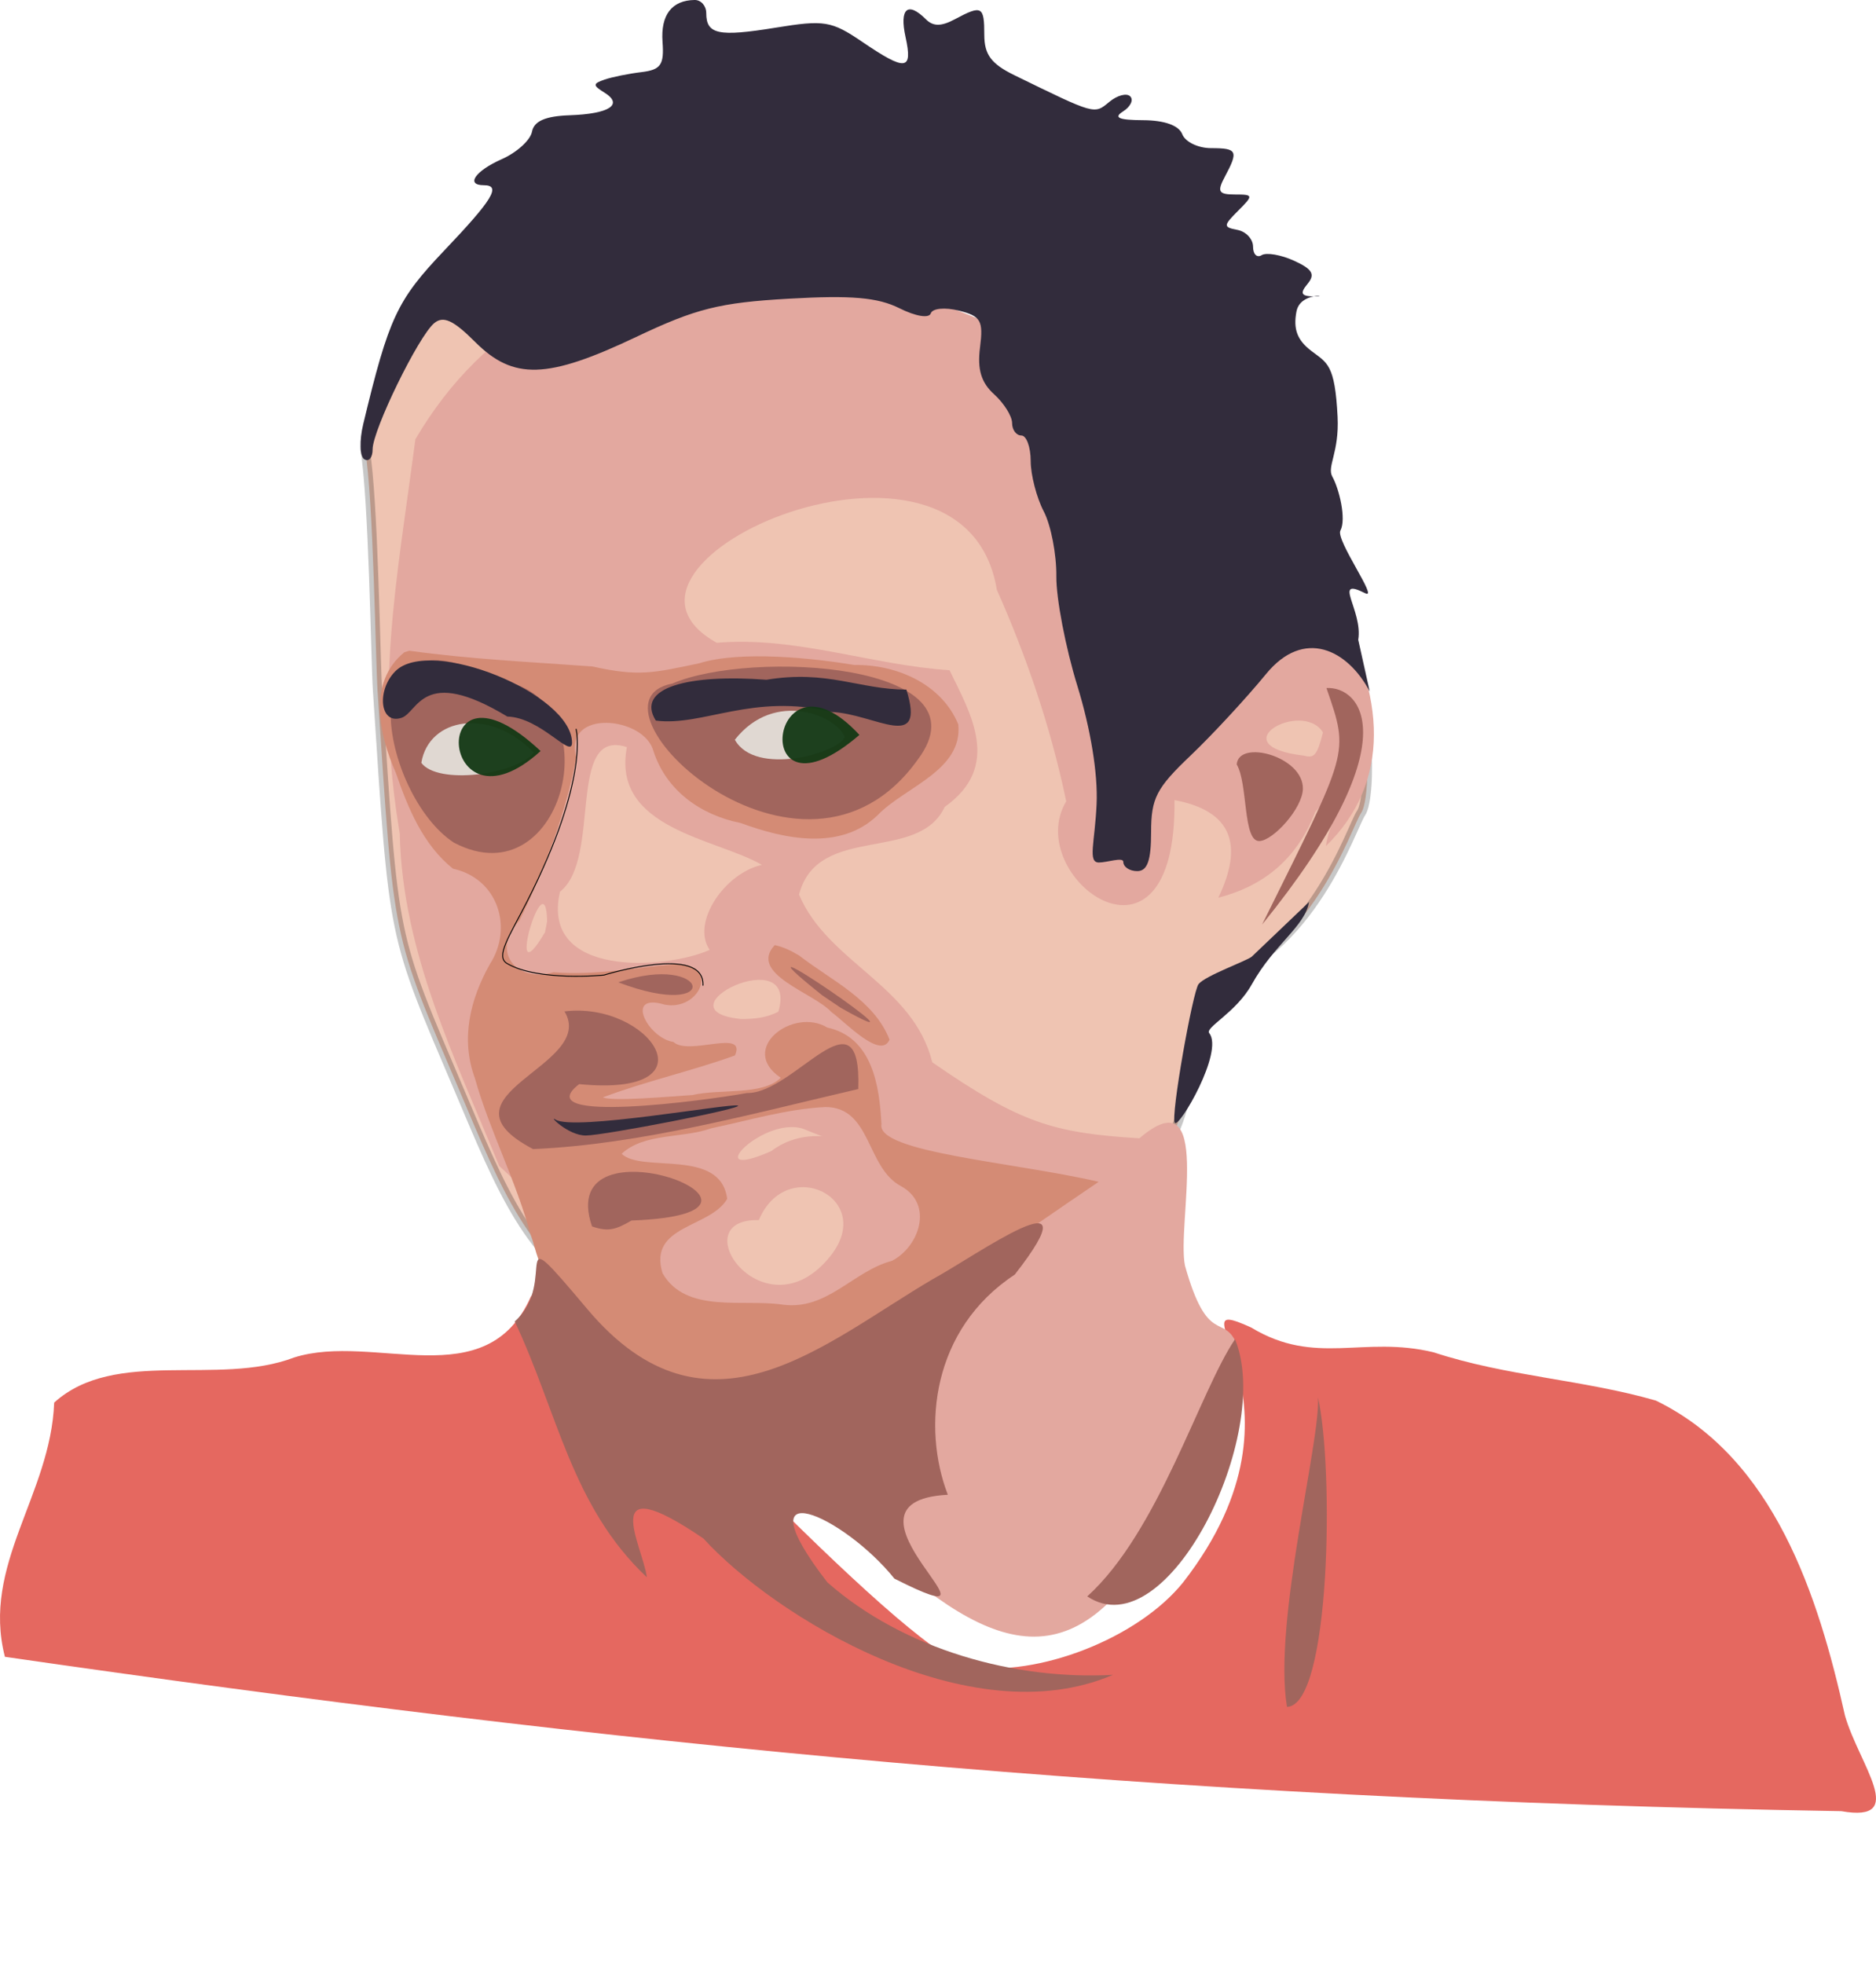 <svg xmlns="http://www.w3.org/2000/svg" viewBox="0 0 202.42 211.86"><path d="M.53 178.75c-2.553-9.915 4.938-17.466 5.316-27.429 6.6-5.95 17.648-1.72 25.885-4.862 8.681-2.746 20.732 4.316 25.556-6.584 2.953-2.698 1.07-9.789 2.022-2.814 5.826 5.87 37.714 40.667 45.173 42.748 7.528 1.165 18.337-3.065 23.181-9.095 15.314-19.692-1.93-31.718 7.34-27.49 6.96 4.213 12.075.825 19.694 2.678 7.836 2.582 16.129 2.943 23.962 5.2 12.79 6.21 17.545 21.1 20.415 34 1.508 5.265 6.924 11.6-.393 10.302-74.283-1.247-132.87-7.213-198.15-16.654z" fill="#e56860"/><path stroke="#000" fill="#efc4b2" stroke-opacity=".219" d="M49.656 117.854c-7.462-17.538-7.107-15.812-8.921-43.374-.218-3.3-.43-20.5-1.345-26 16.138-58.523 94.292-8.21 88.572 32.68-.075.688 16.18-13.014 16.522-10.539 3.431 3.315 3.578 15.34 2.38 17.091-1.047 1.52-5.338 15.335-16.665 18.517-2.2 6.718-1.013 14.472-5.96 19.495-4.207 4.274-20.938 4.965-14.884 7.631-46.562 18.388-51.165 4.62-59.7-15.503z"/><path d="M53.876 125.804c-4.757-11.564-10.474-23.095-10.742-35.869-2.678-15.94-.37-26.886 1.685-42.545 30.334-51.643 126.64 16.101 98.252 43.888.328-2.993 4.215-9.542-1.151-3.699-2.088 5.448-5.983 8.124-10.463 9.273 2.726-5.68 1.513-9.36-4.732-10.531.254 20.704-16.543 8.26-11.68.132-1.707-8.163-4.341-15.74-7.489-22.829-3.499-21.274-45.89-2.966-30.216 5.725 8.545-.722 16.683 2.407 25.114 2.96 2.28 4.698 5.671 10.356-.523 14.75-2.852 6.118-13.682 1.724-15.718 9.452 3.105 7.352 12.32 9.766 14.377 18.098 9.508 6.572 13.057 7.625 22.35 8.2 8.043-6.868 4.006 9.241 4.917 13.735 2.447 8.756 4.181 5.133 5.588 8.465-19.748 60.325-33.945 23.008-79.568-19.204zm35.721 9.714c4.982-6.248-4.738-10.99-7.717-3.886-8.44-.193.64 12.74 7.717 3.886zm-2.625-13.609c-4.254-1.926-11.882 5.857-3.757 2.284 5.362-4.093 12.384 1.301 3.757-2.284zm-2.986-12.765c2.286-7.715-13.327-.133-4.016.797 1.37.006 2.779-.13 4.016-.797zm-7.412-6.66c-2.033-2.965 1.662-8.31 5.638-9.171-4.829-2.838-16.27-3.858-14.57-12.707-6.582-2.162-2.672 12.037-7.218 15.599-2.152 9.296 11.383 8.405 16.15 6.278zm-17.54-3.078c-.127-7.101-4.768 8.87-.224 1.168zm83.714-20.387c-2.231-3.59-11.232 1.433-2.047 2.508 1.066.287 1.412.033 2.047-2.508z" fill="#e3a89f"/><path d="M43.626 70.374c-4.004 3.25-2.709 8.95-.91 13.019 1.305 3.798 2.931 7.744 6.153 10.326 4.902 1.084 6.505 6.396 4 10.283-2.14 3.805-3.188 8.073-1.634 12.307 1.625 5.756 4.458 11.09 6.005 16.878.678 1.742.793 3.823 2.496 4.944 4.48 4.6 8.372 10.382 14.573 12.775 6.358 1.585 12.166-2.551 17.434-5.505 9.174-5.6 17.909-11.872 26.803-17.897-9.166-2.133-23.975-3.173-23.44-6.215-.21-4.157-.982-9.366-5.843-10.428-3.679-2.238-9.666 2.306-5.022 5.418-1.946 1.942-6.554 1.171-9.535 1.864-2.866.186-8.554.707-9.656.253 4.67-1.765 9.58-2.833 14.252-4.526 1.29-2.94-4.999.088-6.64-1.455-2.702-.385-5.386-5.354-.954-4.029 3.722.747 6.035-4.282 1.348-4.38-4.45.364-8.822 1.263-13.319.886-4.102 1.238-6.832-2.36-3.683-5.577 2.74-5.587 4.95-11.473 6.124-17.598-1.41-5.31 7.375-4.422 8.337-.658 1.388 4.263 5.138 6.895 9.393 7.731 4.697 1.733 10.759 3.04 14.793-.845 2.916-3.04 9.206-4.818 8.697-9.793-1.799-4.375-6.676-6.477-11.193-6.406-4.411-.728-12.281-1.587-16.75-.187-4.96 1.04-6.513 1.464-11.53.346-6.594-.48-13.23-.791-19.764-1.697l-.534.166zm39.969 31.594c-2.908 3.1 4.242 5.162 6.1 7.21 1.547 1.127 5.343 5.186 6.285 2.988-1.68-4.3-6.273-6.378-9.73-9.06-.823-.503-1.705-.938-2.655-1.138zm5.47 17.47c4.972.008 4.389 6.57 8.164 8.538 3.574 2 1.913 6.561-.985 8.054-4.201 1.102-6.965 5.363-11.784 4.728-4.242-.65-10.453 1.011-12.973-3.394-1.596-5.216 5.157-4.86 6.976-8.022-.716-5.53-9.169-2.738-11.391-4.86 2.484-2.292 6.56-1.633 9.685-2.755 4.083-.853 8.118-2.084 12.308-2.289z" fill="#d48b75"/><path d="M138.866 184.154c-1.521-9.08 3.632-28.728 3.345-33.397 1.714 7.566 1.395 33.273-3.345 33.397zm-62.971-18.171c-11.659-7.927-6.491.89-6.103 4.188-8.127-7.678-9.592-17.697-14.251-27.603 4.913-4.314-1.168-12.01 7.835-1.326 12.942 15.359 25.458 3.699 37.26-3.23 4.627-2.516 17.77-11.928 8.856-.497-8.947 5.89-10.012 16.5-7.223 23.752-13.962.734 8.545 16.258-5.762 9.05-5.445-6.79-16.739-11.902-7.242.392 8.225 7.258 20.262 10.577 30.826 9.988-15.52 6.657-36.59-6.361-44.196-14.713zm41.419 6.25c7.704-6.974 12.103-22.057 15.946-27.75 4.161 10.176-7.273 33.546-15.946 27.75zm-53.436-39.917c-4.25-12.457 25.047-1.402 4.265-.636-1.711.99-2.517 1.242-4.265.636zm-6.358-8.342c-11.16-5.856 6.991-8.948 3.386-14.854 9.126-1.127 16.47 9.302 1.585 7.845-5.652 4.372 13.672 1.768 18.105.961 5.125.102 12.389-11.613 12.01-.43-11.488 2.663-23.44 5.978-35.085 6.478zm31.203-16.588c-12.393-9.908 13.892 8.076 1.969 1.329zm-22.011-1.403c9.906-3.353 11.446 4.335 0 0zm69.466-6.231c16.064-19.823 10.654-25.74 6.946-25.519 2.496 7.252 2.43 6.577-6.946 25.519zm-87.216-8.85c-7.826-5.13-11.844-26.437 4.579-17.524 12.798 1.355 7.46 23.878-4.58 17.525zM72.545 73.75c8.468-3.675 34.275-2.232 26.498 8.18-12.548 17.6-37.251-6.142-26.498-8.18zm60.896 8.723c.213-2.75 7.221-.86 7.14 2.64-.048 2.112-3.196 5.566-4.687 5.627-1.812.074-1.22-6.172-2.453-8.267z" fill="#a1655d"/><path d="M59.94 120.79c1.973 1.264 18.7-1.767 19.662-1.515.963.251-14.472 3.235-16.397 3.235s-4.103-2.257-3.265-1.72zm81.301-23.471c-.428 2.642-3.724 4.494-6.184 8.901-1.692 3.032-5.07 4.639-4.582 5.244 1.603 1.992-3.26 10.295-3.713 9.68-.477-.647 1.938-14.214 2.567-14.978.754-.914 5.144-2.476 5.732-2.95m12.732-28.612c-2.366-4.493-7.082-6.893-11.182-1.89-2.148 2.62-5.818 6.584-8.156 8.808-3.686 3.507-4.25 4.602-4.25 8.253 0 3.075-.404 4.21-1.5 4.21-.825 0-1.5-.45-1.5-1s-1.772.07-2.629.07c-1.242 0-.438-2.135-.252-6.32.145-3.264-.642-8.088-2.08-12.75-1.272-4.126-2.29-9.44-2.265-11.809.026-2.37-.585-5.52-1.357-7-.773-1.48-1.408-3.929-1.41-5.441-.004-1.513-.457-2.75-1.007-2.75-.55 0-1-.606-1-1.345 0-.74-.874-2.136-1.941-3.102-1.397-1.264-1.823-2.681-1.52-5.052.371-2.899.097-3.376-2.283-3.973-1.508-.379-2.85-.248-3.03.295-.188.563-1.62.328-3.393-.557-2.337-1.165-5.178-1.41-11.916-1.026-7.49.427-10.02 1.06-16.486 4.132-9.597 4.558-13.237 4.668-17.38.526-2.338-2.34-3.422-2.836-4.404-2.02-1.708 1.417-6.648 11.536-6.648 13.617 0 .892-.403 1.373-.895 1.069-.496-.307-.546-2.01-.113-3.81 2.764-11.492 3.627-13.337 8.758-18.73 5.227-5.493 6.154-7.025 4.25-7.025-1.994 0-.932-1.542 1.938-2.812 1.616-.715 3.08-2.044 3.256-2.953.222-1.157 1.444-1.692 4.068-1.783 4.298-.15 5.834-1.157 3.738-2.453-1.253-.774-1.249-.958.029-1.396.81-.278 2.597-.64 3.972-.805 2.095-.252 2.464-.779 2.282-3.26-.213-2.91 1-4.493 3.468-4.523.687-.008 1.25.633 1.25 1.426 0 2.285 1.327 2.563 7.462 1.565 5.284-.86 6.04-.737 9.375 1.53 4.7 3.193 5.463 3.106 4.663-.536-.674-3.066.24-3.86 2.192-1.908.79.79 1.658.79 3.134 0 2.91-1.557 3.174-1.418 3.174 1.68 0 2.136.746 3.138 3.25 4.36 8.777 4.287 8.6 4.237 10.24 2.876.857-.711 1.871-.98 2.255-.596.383.383.035 1.115-.775 1.627-1.065.674-.466.934 2.172.945 2.305.01 3.855.567 4.22 1.516.316.825 1.714 1.5 3.106 1.5 2.83 0 2.976.3 1.496 3.065-.87 1.628-.701 1.935 1.072 1.935 2.006 0 2.023.083.356 1.75-1.619 1.619-1.624 1.774-.071 2.073.923.178 1.678.992 1.678 1.81 0 .816.417 1.227.926.913.508-.314 2.08-.045 3.492.598 1.994.909 2.318 1.47 1.452 2.513-.869 1.047-.678 1.343.87 1.343 1.604 0-1.649-.506-2.057 1.627-.363 1.902.084 3.088 1.604 4.25 1.715 1.312 2.549 1.404 2.834 7.108.193 3.855-1.174 5.368-.57 6.448.738 1.32 1.534 4.587.875 5.82-.54 1.008 4.157 7.514 2.69 6.773-3.637-1.836-.249 1.83-.766 5.02m-103.25 8.422c-2.367.752-2.664-3.018-.646-5.036 3.765-3.765 19.062 2.42 19.063 7.71 0 1.813-3.344-2.718-6.983-2.817-9.215-5.565-9.604-.425-11.435.144zm27.458.292c-2.22-3.554 3.489-5.044 11.943-4.405 6.568-1.09 10.019 1.052 15.092 1.063 2.14 6.856-3.363 2.626-8.049 2.414-8.475-2.087-13.932 1.59-18.986.928z" fill="#322c3c"/><path fill-opacity=".95" fill="#e3ded9" d="M45.46 82.3c.812-4.901 7.412-6.022 12.156-1.098-2.053 2.425-10.411 3.49-12.156 1.098zM79.29 79.81c4.327-5.511 11.108-2.516 11.853-.272-.738 1.725-9.646 4.245-11.853.272z"/><path fill-opacity=".95" fill="#133915" d="M58.33 81.03c-12.506-11.728-11.011 9.985 0 0zM92.73 79.29c-9.728-10.579-12.323 10.587 0 0z"/><path d="M62.152 78.639s1.518 5.273-5.3 18.657c-1.957 3.84-3.41 5.911-2.137 6.655 3.366 1.968 10.457 1.248 10.457 1.248s10.93-3.4 10.678 1.145" stroke="#000" stroke-width=".1" fill="none"/></svg>